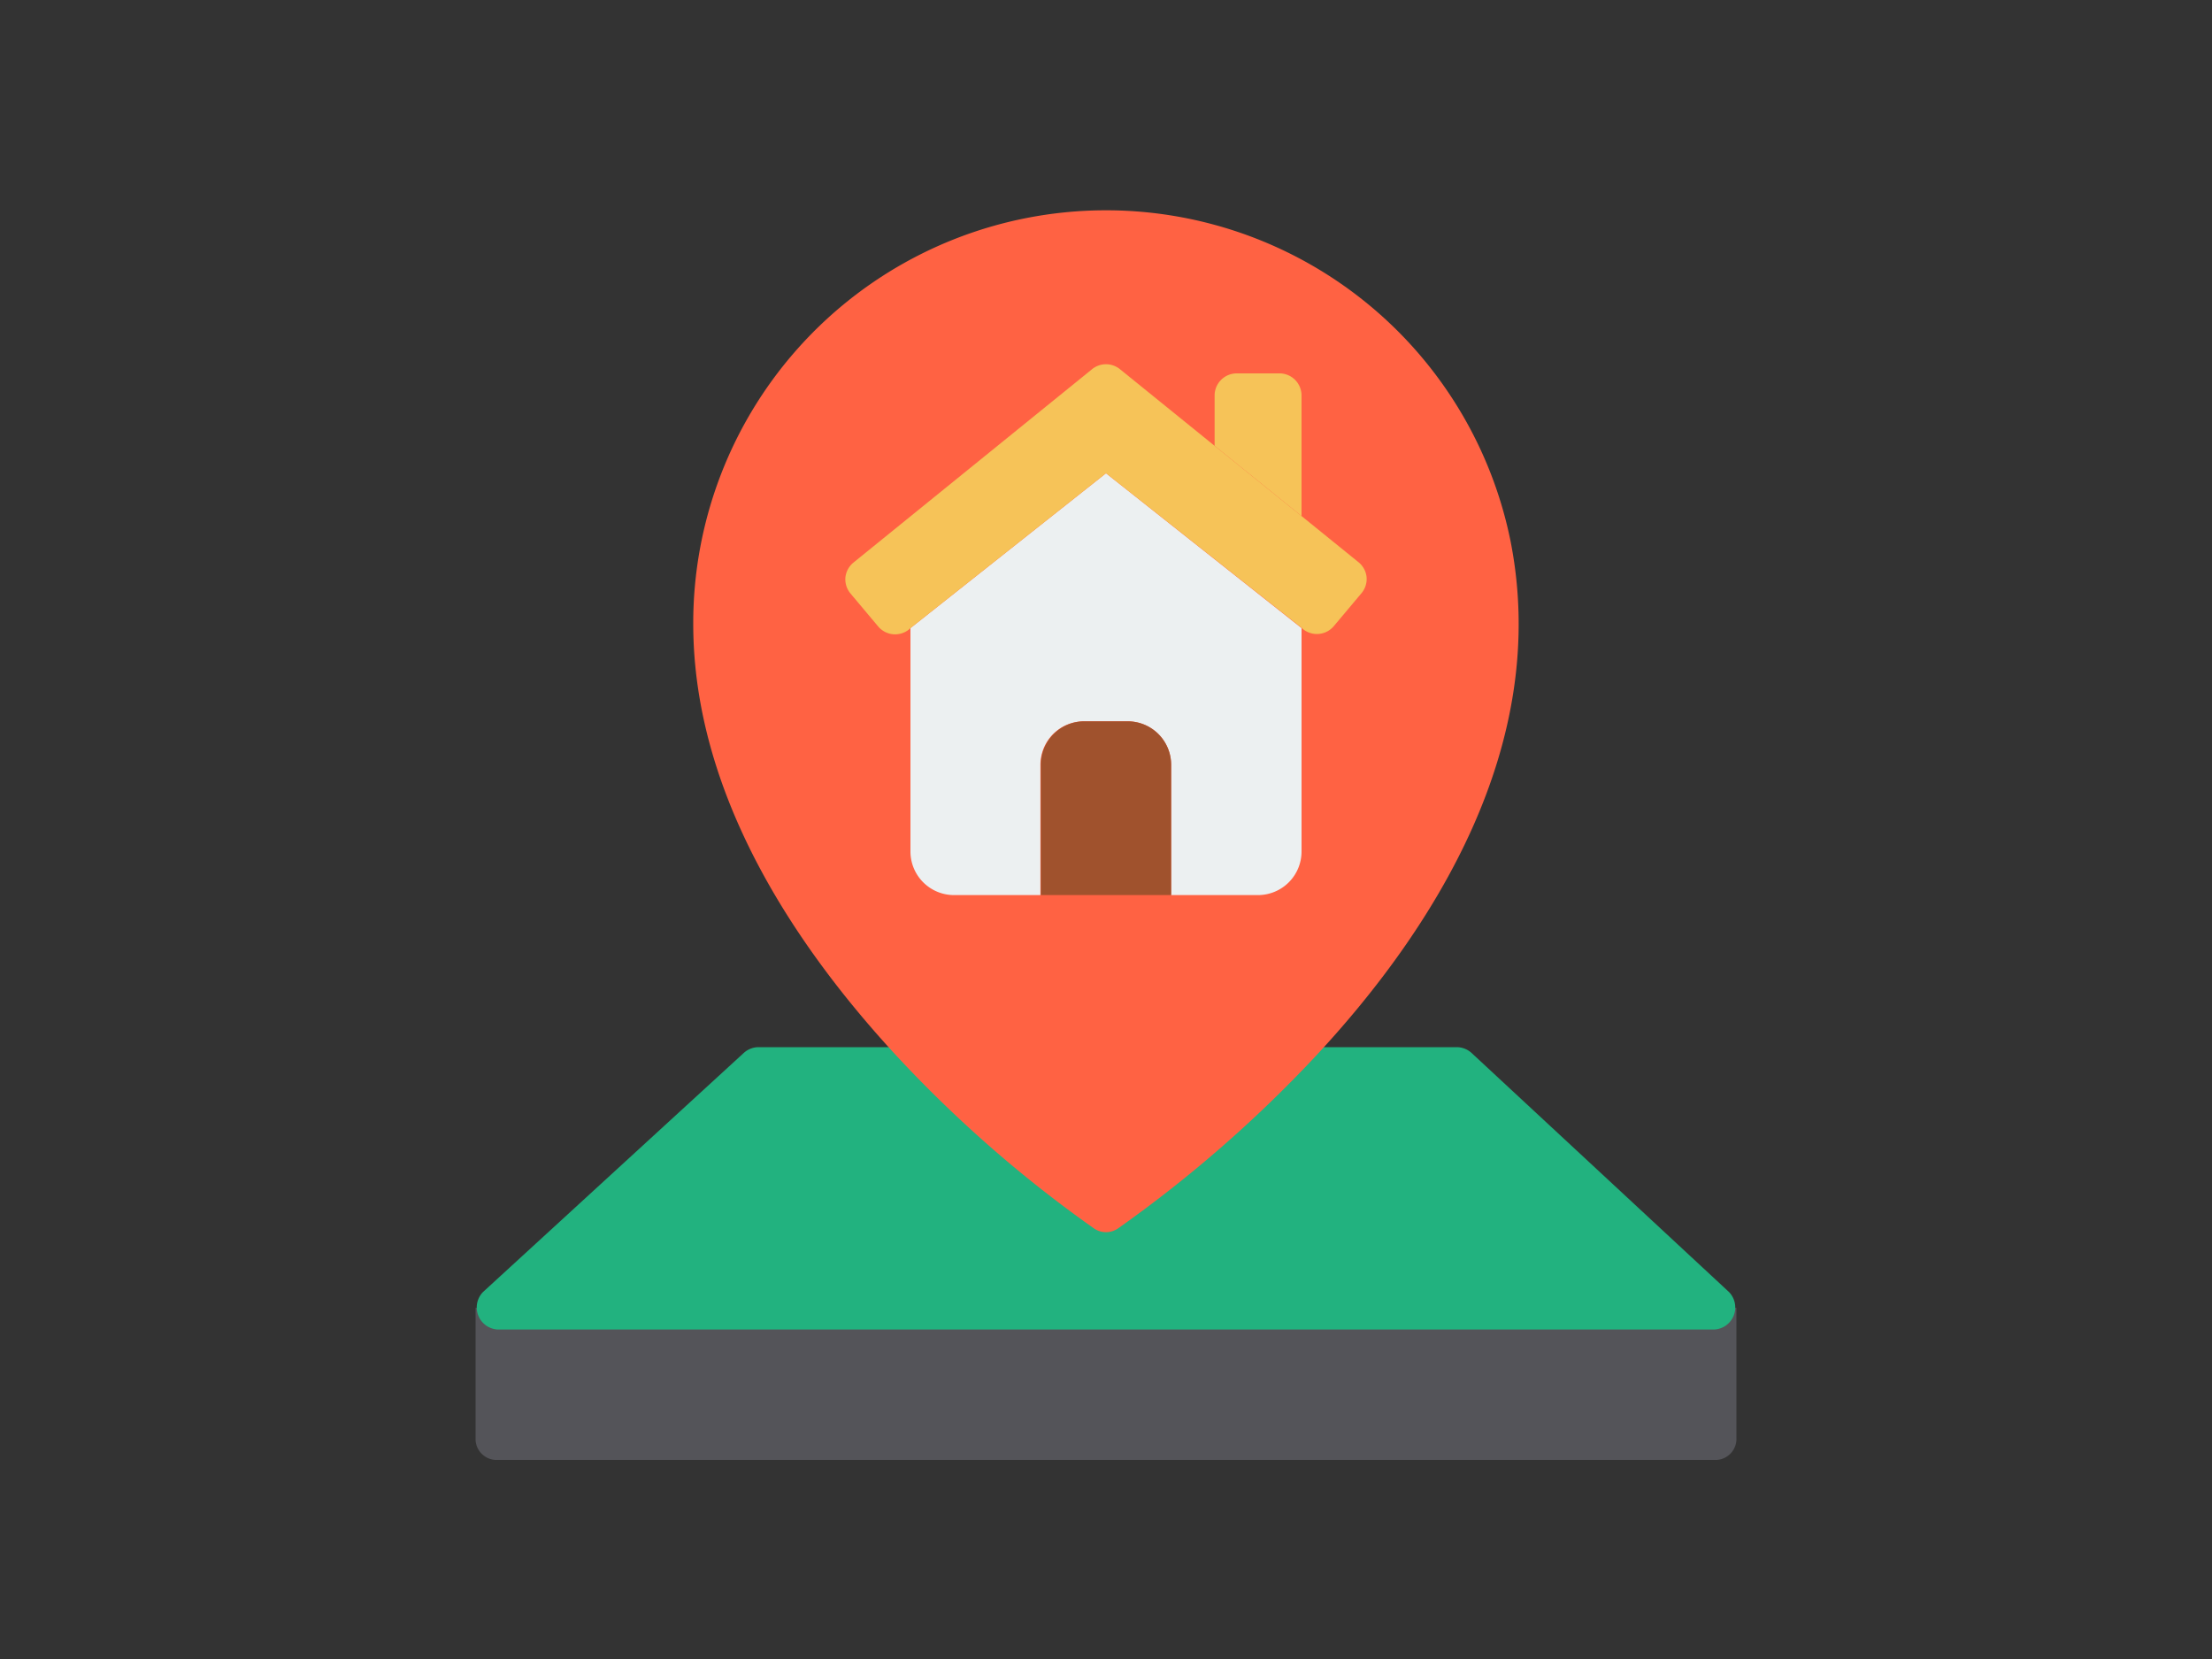 <svg xmlns="http://www.w3.org/2000/svg" id="f9e1a541-2800-4372-bea9-4e6adeaae28e" data-name="Layer 1" viewBox="0 0 200 150"><rect x="0" y="0" width="200" height="150" fill="#333333" stroke="none"/><path id="ab7dcb54-731b-4f7c-b40b-6b2f5b690e3e" data-name="Path" d="M157,118.25V130a1.9,1.9,0,0,1-2,2H45a1.9,1.9,0,0,1-2-2V118.25Z" style="fill:#545459;fill-rule:evenodd"></path><path id="b1a2741d-118a-42cf-8852-51219e77d301" data-name="Path" d="M118.78,94.68h12.94a2,2,0,0,1,1.34.53l23.27,21.61a2,2,0,0,1-1.33,3.39H45a2,2,0,0,1-1.33-3.39L67.24,95.21a2,2,0,0,1,1.33-.53Z" style="fill:#22b27f;fill-rule:evenodd"></path><path id="a7a18c7c-dca0-4c01-ae1b-bcf5c9a07e85" data-name="Path" d="M118.78,95.68a116.6,116.6,0,0,1-17.68,15.38,1.91,1.91,0,0,1-2.2,0A114.13,114.13,0,0,1,81.26,95.68C72,85.72,62.68,71.89,62.68,56.4a37.32,37.32,0,0,1,73.89-7.51c3.68,18.53-7,35.26-17.79,46.79Z" style="fill:#ff6243;fill-rule:evenodd"></path><path id="e51fef34-8868-4b01-afea-ac17d9ffdabf" data-name="Path" d="M117.68,56.79V77a3.94,3.94,0,0,1-3.93,3.93h-7.86V69.15A3.93,3.93,0,0,0,102,65.22H98a3.93,3.93,0,0,0-3.93,3.93V80.93H86.25A3.94,3.94,0,0,1,82.32,77V56.79l17.68-14Z" style="fill:#ecf0f1;fill-rule:evenodd"></path><path id="a81d9c2b-7d5e-48d9-bb71-3f04ef2fed41" data-name="Path" d="M123.12,53.61l-2.52,3a2,2,0,0,1-2.79.27l-.13-.12L100,42.79l-17.68,14-.13.12a2,2,0,0,1-2.79-.27l-2.52-3a2,2,0,0,1-.44-1.44,2,2,0,0,1,.72-1.33L98.74,33.38a2,2,0,0,1,2.52,0l8.56,6.93,7.86,6.35,5.16,4.18a2,2,0,0,1,.72,1.33,2,2,0,0,1-.44,1.44Z" style="fill:#f6c358;fill-rule:evenodd"></path><path id="be1ee1aa-6379-44f2-bb8e-7d303402002a" data-name="Path" d="M117.68,35.76v10.9l-7.86-6.35V35.76a2,2,0,0,1,2-2h3.93A2,2,0,0,1,117.68,35.76Z" style="fill:#f6c358;fill-rule:evenodd"></path><path id="ec4134ee-ef8e-497f-8b87-f7f98faa07d0" data-name="Path" d="M105.89,69.15V80.93H94.11V69.15A3.93,3.93,0,0,1,98,65.22H102A3.93,3.93,0,0,1,105.89,69.15Z" style="fill:sienna;fill-rule:evenodd"></path></svg>